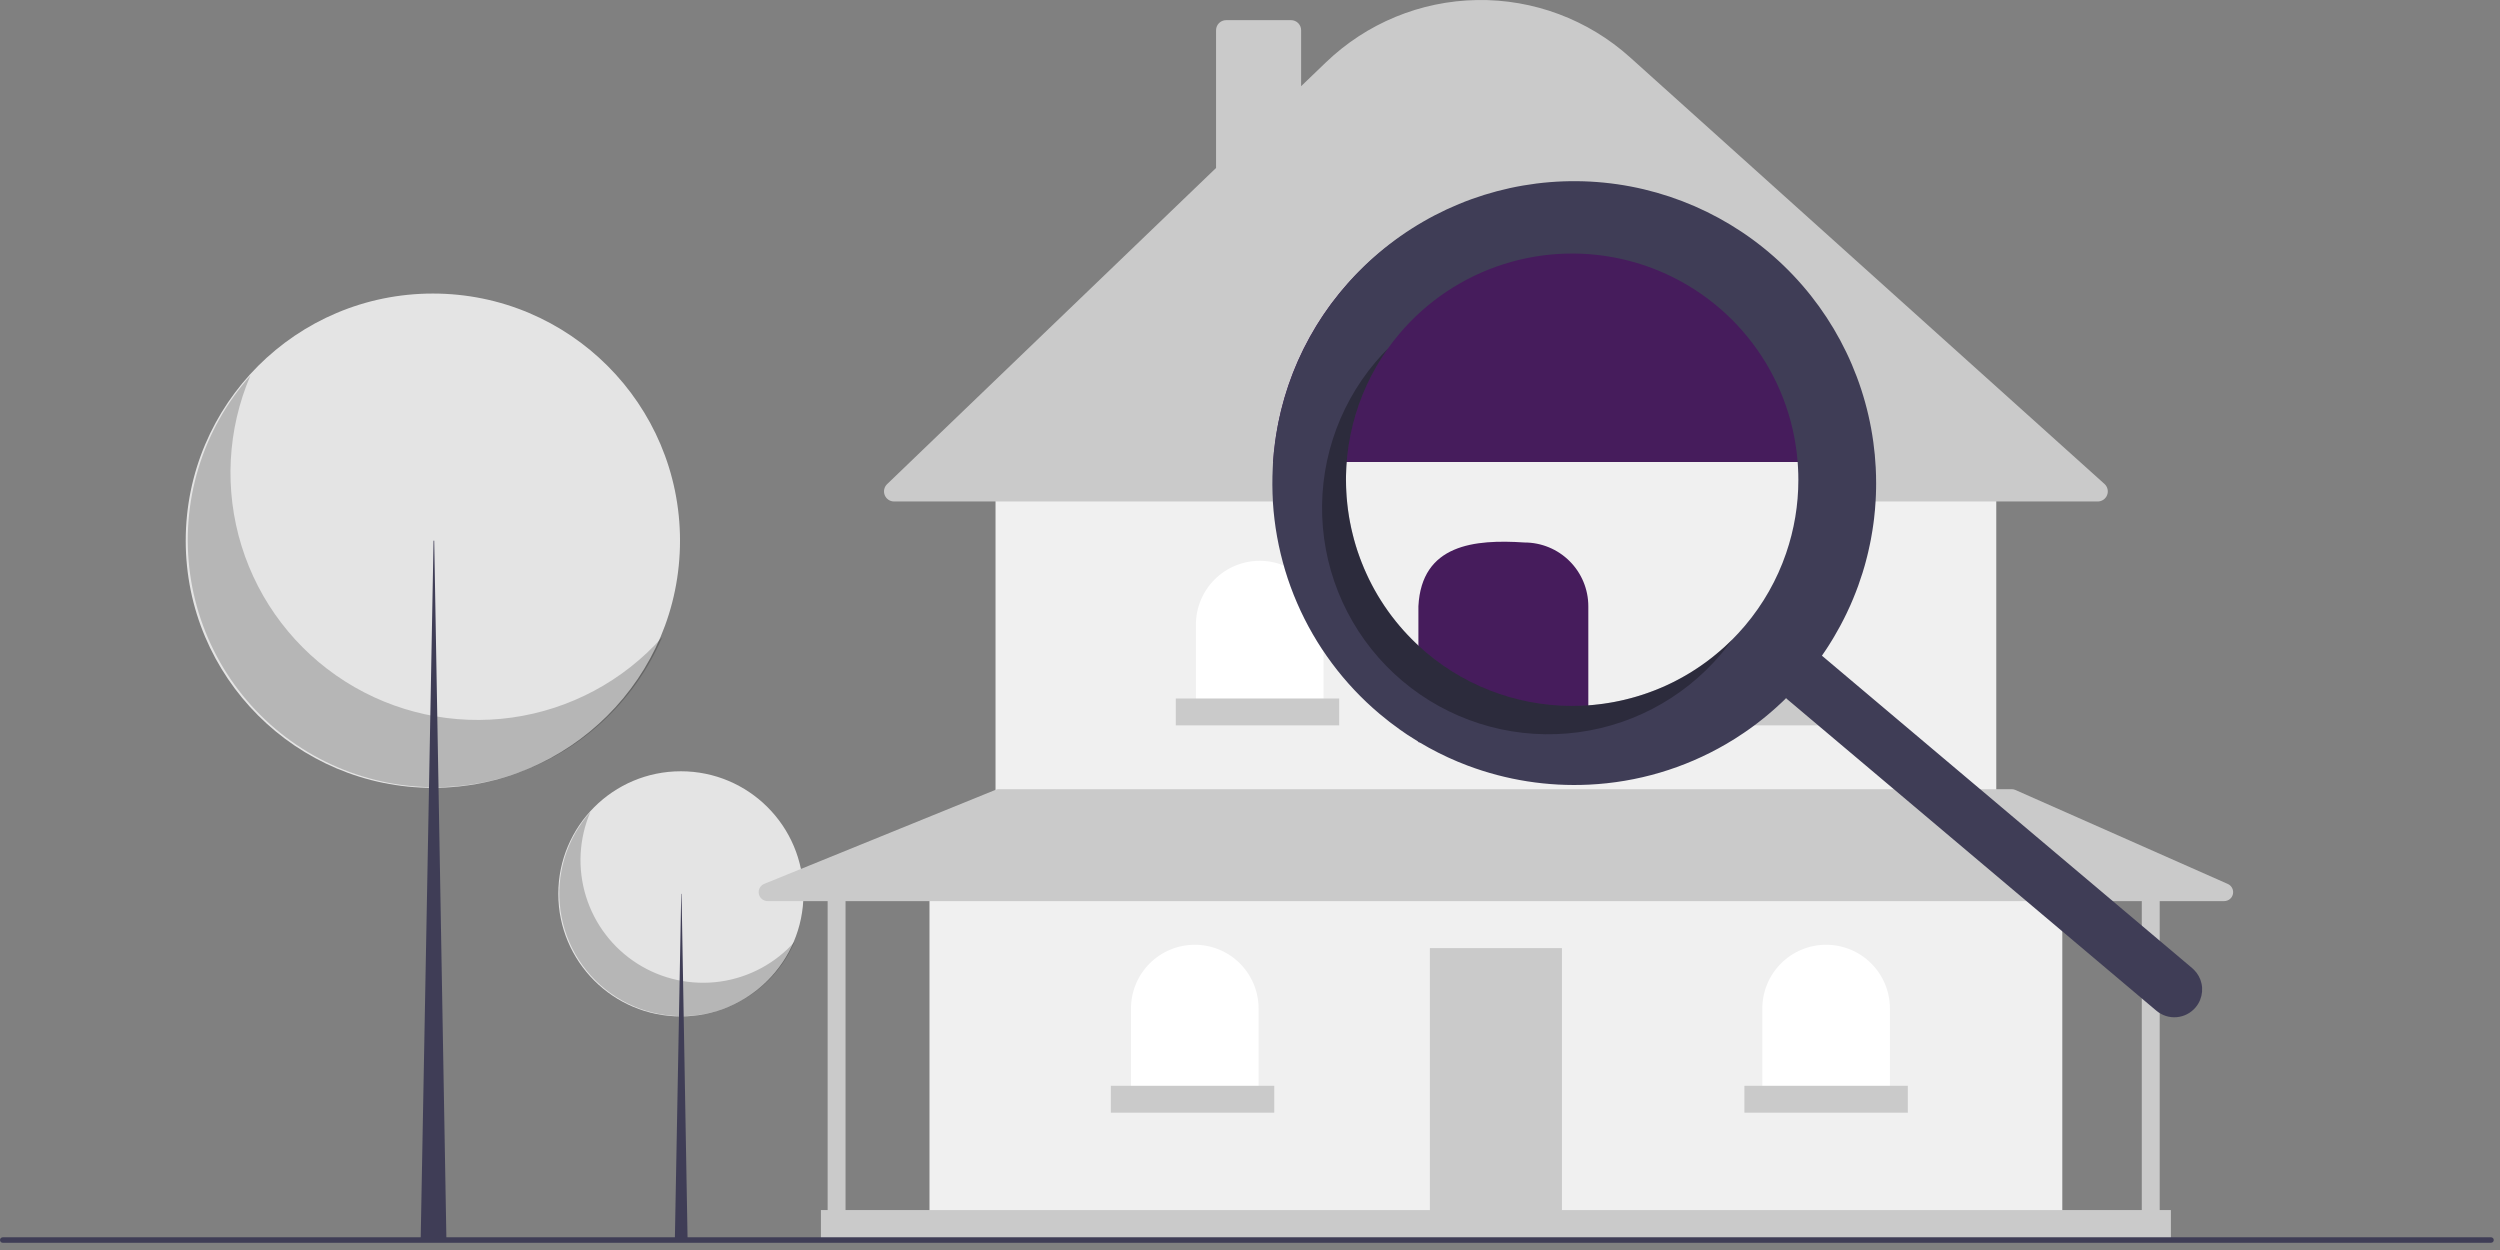 <svg width="324" height="162" viewBox="0 0 324 162" fill="none" xmlns="http://www.w3.org/2000/svg">
<rect x="0" y="0" width="324" height="162" fill="#808080" stroke="none"/>
<g clip-path="url(#clip0_710_1780)">
<path d="M88.242 131.73C97.016 131.73 104.129 124.618 104.129 115.844C104.129 107.07 97.016 99.957 88.242 99.957C79.468 99.957 72.356 107.07 72.356 115.844C72.356 124.618 79.468 131.73 88.242 131.73Z" fill="#E4E4E4"/>
<path opacity="0.2" d="M76.512 105.233C75.03 108.699 74.829 112.58 75.945 116.181C77.061 119.781 79.421 122.868 82.603 124.889C85.785 126.911 89.582 127.735 93.316 127.214C97.049 126.693 100.476 124.862 102.984 122.047C102.079 124.165 100.724 126.06 99.013 127.602C97.303 129.145 95.277 130.297 93.077 130.978C90.877 131.66 88.555 131.855 86.272 131.551C83.99 131.246 81.8 130.448 79.856 129.214C77.912 127.979 76.26 126.336 75.013 124.399C73.767 122.462 72.957 120.278 72.639 117.997C72.321 115.715 72.502 113.392 73.171 111.189C73.84 108.985 74.98 106.953 76.512 105.233Z" fill="black"/>
<path d="M88.286 115.844H88.33L89.115 160.885H87.457L88.286 115.844Z" fill="#3F3D56"/>
<path d="M56.099 102.104C73.789 102.104 88.129 87.764 88.129 70.074C88.129 52.384 73.789 38.044 56.099 38.044C38.409 38.044 24.069 52.384 24.069 70.074C24.069 87.764 38.409 102.104 56.099 102.104Z" fill="#E4E4E4"/>
<path opacity="0.2" d="M32.449 48.68C29.461 55.669 29.056 63.493 31.305 70.753C33.555 78.013 38.313 84.237 44.728 88.312C51.144 92.387 58.8 94.048 66.328 92.998C73.856 91.948 80.765 88.255 85.821 82.58C83.996 86.85 81.264 90.672 77.815 93.782C74.366 96.891 70.283 99.213 65.847 100.588C61.412 101.962 56.73 102.356 52.128 101.742C47.525 101.127 43.111 99.519 39.191 97.03C35.271 94.54 31.94 91.228 29.427 87.323C26.915 83.418 25.281 79.013 24.64 74.414C23.998 69.815 24.364 65.132 25.713 60.688C27.061 56.245 29.36 52.147 32.449 48.68Z" fill="black"/>
<path d="M56.187 70.074H56.275L57.859 160.885H54.515L56.187 70.074Z" fill="#3F3D56"/>
<path d="M267.275 113.882H120.462V157.403H267.275V113.882Z" fill="#F0F0F0"/>
<path d="M202.428 122.876H185.31V157.403H202.428V122.876Z" fill="#CACACA"/>
<path d="M258.716 62.527H129.021V102.567H258.716V62.527Z" fill="#F0F0F0"/>
<path d="M271.865 64.992H115.873C115.612 64.992 115.358 64.914 115.142 64.769C114.926 64.623 114.759 64.416 114.662 64.174C114.564 63.933 114.542 63.668 114.596 63.413C114.651 63.158 114.78 62.926 114.968 62.745L157.601 21.767V3.917C157.601 3.571 157.739 3.239 157.984 2.994C158.228 2.749 158.56 2.612 158.906 2.611H167.321C167.667 2.612 167.999 2.749 168.243 2.994C168.488 3.239 168.626 3.571 168.626 3.917V11.169L171.846 8.074C177.116 3.009 184.107 0.126 191.415 0.004C198.723 -0.118 205.806 2.531 211.241 7.419L272.738 62.716C272.934 62.892 273.072 63.124 273.134 63.381C273.196 63.638 273.178 63.907 273.084 64.154C272.989 64.401 272.822 64.613 272.604 64.763C272.387 64.912 272.129 64.992 271.865 64.992Z" fill="#CACACA"/>
<path d="M163.259 72.681C164.345 72.681 165.42 72.895 166.424 73.311C167.427 73.726 168.338 74.335 169.106 75.103C169.874 75.871 170.483 76.783 170.899 77.786C171.314 78.789 171.528 79.864 171.528 80.95V92.121H154.99V80.95C154.99 79.864 155.204 78.789 155.619 77.786C156.035 76.782 156.644 75.871 157.412 75.103C158.18 74.335 159.091 73.726 160.095 73.311C161.098 72.895 162.173 72.681 163.259 72.681Z" fill="white"/>
<path d="M193.869 72.826C196.062 72.826 198.165 73.698 199.716 75.248C201.267 76.799 202.138 78.902 202.138 81.096V92.266H185.6V81.096C185.6 78.902 186.471 76.799 188.022 75.248C189.572 73.698 191.676 72.826 193.869 72.826Z" fill="white"/>
<path d="M224.479 72.971C226.672 72.971 228.776 73.843 230.326 75.393C231.877 76.944 232.748 79.047 232.748 81.24V92.411H216.21V81.24C216.21 79.047 217.081 76.944 218.632 75.393C220.183 73.843 222.286 72.971 224.479 72.971Z" fill="white"/>
<path d="M236.665 122.441C238.858 122.441 240.962 123.312 242.512 124.863C244.063 126.414 244.934 128.517 244.934 130.71V141.881H228.396V130.71C228.396 128.517 229.267 126.414 230.818 124.863C232.369 123.312 234.472 122.441 236.665 122.441Z" fill="white"/>
<path d="M154.844 122.441C157.038 122.441 159.141 123.312 160.692 124.863C162.242 126.414 163.114 128.517 163.114 130.71V141.881H146.575V130.71C146.575 129.624 146.789 128.549 147.205 127.546C147.62 126.542 148.229 125.631 148.997 124.863C149.765 124.095 150.677 123.486 151.68 123.07C152.683 122.655 153.759 122.441 154.844 122.441Z" fill="white"/>
<path d="M288.724 114.561L261.184 102.375C261.036 102.31 260.876 102.276 260.714 102.276H129.461C129.311 102.276 129.163 102.305 129.024 102.361L99.046 114.547C98.797 114.649 98.591 114.834 98.463 115.07C98.335 115.307 98.293 115.581 98.344 115.845C98.396 116.109 98.538 116.347 98.746 116.518C98.954 116.69 99.214 116.783 99.483 116.783H107.261V156.823H106.391V160.885H281.348V156.823H279.897V116.783H288.255C288.521 116.783 288.779 116.692 288.986 116.524C289.193 116.356 289.335 116.123 289.39 115.862C289.445 115.602 289.409 115.331 289.288 115.094C289.167 114.857 288.968 114.669 288.724 114.561ZM277.576 156.823H109.582V116.783H277.576V156.823Z" fill="#CACACA"/>
<path d="M173.559 90.525H152.379V94.007H173.559V90.525Z" fill="#CACACA"/>
<path d="M204.604 90.525H183.424V94.007H204.604V90.525Z" fill="#CACACA"/>
<path d="M235.65 90.525H214.469V94.007H235.65V90.525Z" fill="#CACACA"/>
<path d="M247.255 140.72H226.075V144.202H247.255V140.72Z" fill="#CACACA"/>
<path d="M165.145 140.72H143.964V144.202H165.145V140.72Z" fill="#CACACA"/>
<path d="M322.836 161.063H0.356C0.261 161.063 0.171 161.025 0.104 160.959C0.037 160.892 0 160.802 0 160.707C0 160.613 0.037 160.523 0.104 160.456C0.171 160.389 0.261 160.352 0.356 160.352H322.836C322.931 160.352 323.021 160.389 323.088 160.456C323.155 160.523 323.192 160.613 323.192 160.707C323.192 160.802 323.155 160.892 323.088 160.959C323.021 161.025 322.931 161.063 322.836 161.063Z" fill="#3F3D56"/>
<path d="M241.725 61.929C241.725 62.157 241.721 62.388 241.717 62.616C241.714 62.889 241.707 63.16 241.696 63.433C241.686 63.672 241.675 63.906 241.661 64.141C241.618 64.927 241.55 65.709 241.458 66.495C241.437 66.694 241.412 66.889 241.383 67.088C241.362 67.241 241.341 67.398 241.316 67.554C241.291 67.728 241.266 67.903 241.237 68.077C241.181 68.447 241.117 68.816 241.045 69.186C241.01 69.371 240.974 69.556 240.935 69.741C240.861 70.107 240.779 70.477 240.694 70.843C240.686 70.871 240.679 70.903 240.672 70.932C240.629 71.113 240.587 71.291 240.541 71.472C240.526 71.526 240.516 71.575 240.498 71.629C240.466 71.764 240.43 71.899 240.395 72.034C240.345 72.222 240.295 72.407 240.242 72.596C240.157 72.887 240.071 73.175 239.982 73.467C239.971 73.497 239.962 73.528 239.954 73.559C239.783 74.11 239.602 74.654 239.403 75.195C239.3 75.479 239.19 75.767 239.079 76.052C238.969 76.336 238.855 76.621 238.738 76.901C238.624 77.175 238.507 77.449 238.39 77.719C238.361 77.783 238.333 77.847 238.301 77.911C238.176 78.192 238.048 78.466 237.917 78.74C237.913 78.743 237.913 78.75 237.91 78.754C237.806 78.974 237.696 79.195 237.586 79.412C237.586 79.418 237.583 79.425 237.579 79.429C237.472 79.643 237.362 79.856 237.248 80.066L237.067 80.411L237.046 80.45C236.818 80.873 236.583 81.293 236.334 81.709C236.281 81.801 236.228 81.893 236.175 81.982C236.121 82.075 236.064 82.167 236.007 82.256C235.972 82.32 235.933 82.384 235.89 82.448C235.815 82.569 235.741 82.693 235.663 82.814C235.648 82.839 235.631 82.864 235.616 82.889C235.481 83.099 235.346 83.305 235.211 83.515C235.044 83.767 234.873 84.016 234.699 84.265L230.838 90.444L230.671 90.306L230.624 90.263H230.621L230.468 90.135L230.048 89.779C229.92 89.904 229.796 90.028 229.668 90.149C229.618 90.199 229.565 90.245 229.515 90.295C229.476 90.33 229.44 90.366 229.401 90.401C222.726 96.92 213.846 100.695 204.52 100.979H204.51C197.45 101.173 190.461 99.523 184.233 96.193C184.094 96.122 183.959 96.051 183.824 95.969C183.013 95.528 182.22 95.063 181.442 94.565C181.438 94.561 181.435 94.561 181.431 94.558C180.528 93.918 179.646 93.235 178.786 92.51C174.17 88.619 170.518 83.712 168.116 78.173C165.715 72.634 164.629 66.614 164.944 60.585C164.955 60.347 164.969 60.112 164.987 59.874C165.044 59.014 165.132 58.157 165.25 57.304C165.282 57.065 165.318 56.827 165.353 56.593H241.362C241.511 57.681 241.614 58.774 241.671 59.874C241.707 60.56 241.725 61.243 241.725 61.929Z" fill="#F0F0F0"/>
<path d="M241.362 56.593C239.993 47.493 235.405 39.186 228.431 33.182C221.457 27.178 212.56 23.876 203.357 23.876C194.155 23.876 185.258 27.178 178.284 33.182C171.31 39.186 166.722 47.493 165.353 56.593C165.318 56.827 165.282 57.066 165.25 57.304C165.133 58.157 165.045 59.014 164.987 59.874H241.671C241.614 58.776 241.511 57.682 241.362 56.593Z" fill="#461C5C"/>
<path d="M205.847 96.192H183.825V78.576C184.232 70.525 191.112 69.875 197.578 70.307C198.664 70.307 199.739 70.521 200.742 70.936C201.746 71.352 202.657 71.961 203.425 72.729C204.193 73.496 204.802 74.408 205.218 75.411C205.633 76.415 205.847 77.49 205.847 78.576V96.192Z" fill="#461C5C"/>
<path d="M183.824 83.667V83.671C183.824 83.674 183.827 83.674 183.831 83.674L183.824 83.667ZM174.967 56.592C174.953 56.681 174.935 56.77 174.921 56.859C174.935 56.77 174.953 56.681 174.971 56.592H174.967ZM174.526 59.874C174.516 60.009 174.505 60.144 174.498 60.279C174.505 60.144 174.516 60.009 174.53 59.874C174.529 59.849 174.53 59.824 174.533 59.8C174.53 59.824 174.53 59.849 174.526 59.874ZM183.824 83.671C183.824 83.674 183.827 83.674 183.831 83.674L183.824 83.667V83.671ZM174.967 56.592C174.953 56.681 174.935 56.77 174.921 56.859C174.935 56.77 174.953 56.681 174.971 56.592H174.967ZM174.498 60.279C174.505 60.144 174.516 60.009 174.53 59.874C174.529 59.849 174.53 59.824 174.533 59.8C174.53 59.824 174.53 59.849 174.526 59.874C174.516 60.009 174.505 60.144 174.498 60.279ZM284.34 125.686C284.271 125.613 284.198 125.544 284.12 125.48L284.116 125.476L266.51 110.618L266.055 110.234L264.323 108.772L263.889 108.406L261.422 106.323L260.746 105.754L259.349 104.573L258.634 103.969L251.893 98.284L248.028 95.023L247.509 94.586L236.121 84.976C236.295 84.727 236.466 84.478 236.633 84.225C236.768 84.016 236.903 83.809 237.039 83.6C237.053 83.575 237.07 83.55 237.085 83.525C237.163 83.404 237.238 83.28 237.312 83.159C237.355 83.095 237.394 83.031 237.43 82.967C237.487 82.878 237.543 82.786 237.597 82.693C237.65 82.604 237.703 82.512 237.757 82.419C238.006 82.003 238.24 81.584 238.468 81.161L238.489 81.122L238.67 80.777C238.784 80.567 238.894 80.354 239.001 80.14C239.006 80.135 239.008 80.129 239.008 80.123C239.118 79.906 239.229 79.685 239.332 79.465C239.335 79.461 239.335 79.454 239.339 79.451C239.47 79.177 239.598 78.903 239.723 78.622C239.755 78.558 239.783 78.494 239.812 78.43C239.929 78.16 240.046 77.886 240.16 77.612C240.278 77.332 240.391 77.047 240.502 76.763C240.612 76.478 240.722 76.19 240.825 75.906C241.021 75.362 241.204 74.817 241.376 74.27C241.384 74.239 241.394 74.208 241.405 74.178C241.494 73.886 241.579 73.598 241.664 73.307C241.717 73.118 241.767 72.933 241.817 72.745C241.853 72.61 241.888 72.475 241.92 72.34C241.938 72.286 241.949 72.237 241.963 72.183C242.009 72.002 242.052 71.824 242.094 71.643C242.101 71.614 242.109 71.582 242.116 71.554C242.201 71.188 242.283 70.818 242.357 70.452C242.397 70.267 242.432 70.082 242.468 69.897C242.535 69.527 242.603 69.157 242.66 68.788C242.688 68.614 242.713 68.439 242.738 68.265C242.763 68.109 242.784 67.952 242.805 67.799C242.834 67.6 242.859 67.405 242.88 67.206C242.973 66.42 243.04 65.638 243.083 64.852C243.097 64.617 243.108 64.382 243.118 64.144C243.129 63.87 243.136 63.6 243.14 63.327C243.143 63.099 243.147 62.868 243.147 62.64C243.147 61.954 243.129 61.271 243.093 60.585C243.037 59.487 242.933 58.393 242.784 57.303C241.51 47.993 236.928 39.453 229.876 33.242C222.824 27.032 213.772 23.567 204.376 23.481C194.979 23.395 185.866 26.693 178.701 32.772C171.536 38.852 166.798 47.307 165.353 56.592C165.318 56.827 165.282 57.065 165.25 57.303C165.133 58.157 165.045 59.014 164.987 59.874C164.969 60.112 164.955 60.347 164.944 60.585C164.629 66.614 165.715 72.634 168.116 78.173C170.518 83.712 174.17 88.619 178.786 92.51C179.646 93.235 180.528 93.918 181.431 94.558C181.435 94.561 181.438 94.561 181.442 94.565C181.744 94.778 182.046 94.988 182.352 95.194C182.839 95.514 183.33 95.827 183.824 96.126C183.863 96.147 183.902 96.172 183.941 96.193C184.368 96.449 184.798 96.695 185.228 96.933H185.232C186.833 97.813 188.496 98.579 190.206 99.222C195.224 101.111 200.576 101.95 205.932 101.69H205.942C212.193 101.388 218.279 99.587 223.688 96.439C224.473 95.984 225.249 95.496 226.006 94.977C226.194 94.849 226.386 94.718 226.571 94.586C226.799 94.426 227.026 94.259 227.254 94.092C227.257 94.092 227.257 94.088 227.261 94.088C227.278 94.074 227.296 94.061 227.314 94.049C227.467 93.932 227.624 93.815 227.773 93.701C227.812 93.672 227.851 93.644 227.89 93.612C227.901 93.605 227.91 93.596 227.919 93.587C228.008 93.523 228.093 93.452 228.182 93.384C228.271 93.317 228.356 93.246 228.445 93.175C228.46 93.165 228.474 93.154 228.488 93.143C228.587 93.061 228.687 92.983 228.786 92.901C228.889 92.819 228.989 92.734 229.085 92.652C229.184 92.57 229.28 92.488 229.38 92.403C229.465 92.332 229.554 92.257 229.64 92.179C229.668 92.158 229.693 92.133 229.721 92.108C229.732 92.097 229.744 92.088 229.757 92.079C229.874 91.98 229.988 91.877 230.102 91.774C230.13 91.749 230.155 91.724 230.184 91.699C230.358 91.543 230.532 91.386 230.703 91.223C230.742 91.187 230.784 91.148 230.823 91.112C230.863 91.077 230.898 91.041 230.937 91.006C230.987 90.956 231.04 90.91 231.09 90.86C231.218 90.739 231.343 90.615 231.471 90.49L231.89 90.846L232.043 90.974H232.047L232.093 91.016L232.26 91.155L234.742 93.253L234.795 93.299L234.838 93.331L235.119 93.569L235.68 94.046L236.242 94.519L236.324 94.586L238.937 96.791L239.3 97.096L241.821 99.222L254.869 110.234L255.324 110.618L273.183 125.686L277.763 129.551L279.466 130.987C279.827 131.293 280.246 131.525 280.697 131.669C281.148 131.813 281.623 131.867 282.095 131.827C282.567 131.787 283.026 131.655 283.447 131.438C283.867 131.22 284.241 130.922 284.547 130.56C284.802 130.26 285.006 129.919 285.147 129.551C285.406 128.898 285.467 128.184 285.323 127.497C285.18 126.81 284.838 126.181 284.34 125.686ZM181.349 43.267C184.916 39.04 189.606 35.908 194.877 34.233C200.149 32.559 205.786 32.41 211.138 33.804C216.491 35.197 221.34 38.077 225.125 42.109C228.91 46.142 231.478 51.163 232.53 56.592C232.576 56.831 232.619 57.065 232.658 57.303C232.804 58.153 232.911 59.014 232.975 59.874C232.992 60.112 233.01 60.347 233.021 60.585C233.053 61.118 233.067 61.655 233.067 62.189C233.069 65.424 232.533 68.637 231.481 71.696V71.7C230.306 75.13 228.501 78.311 226.159 81.079C226.109 81.136 226.059 81.196 226.006 81.253C225.537 81.808 225.042 82.341 224.534 82.85C224.53 82.853 224.527 82.86 224.523 82.864C224.349 83.038 224.171 83.216 223.993 83.379C223.631 83.731 223.261 84.066 222.884 84.386C222.319 84.88 221.739 85.343 221.146 85.776C220.946 85.921 220.747 86.064 220.545 86.206C220.346 86.348 220.143 86.483 219.94 86.618C219.535 86.889 219.122 87.148 218.706 87.394C218.5 87.518 218.287 87.639 218.077 87.756C217.867 87.877 217.654 87.991 217.441 88.101C217.227 88.215 217.014 88.325 216.797 88.432C216.367 88.648 215.933 88.851 215.492 89.04C215.272 89.139 215.051 89.232 214.831 89.317C214.692 89.374 214.557 89.431 214.419 89.481C214.364 89.506 214.309 89.527 214.251 89.544C214.177 89.576 214.102 89.605 214.028 89.63C214.003 89.641 213.978 89.65 213.953 89.658C213.8 89.719 213.651 89.772 213.494 89.825C213.27 89.907 213.046 89.982 212.819 90.053C212.591 90.128 212.367 90.199 212.14 90.263C211.912 90.334 211.681 90.398 211.453 90.458C211.222 90.522 210.995 90.583 210.764 90.636C210.518 90.7 210.273 90.757 210.024 90.81C209.807 90.86 209.594 90.903 209.377 90.942C209.174 90.984 208.968 91.02 208.765 91.056C208.481 91.105 208.196 91.152 207.909 91.191C207.752 91.216 207.599 91.237 207.443 91.251C207.375 91.262 207.311 91.269 207.247 91.276C207.048 91.305 206.849 91.326 206.653 91.344C206.6 91.347 206.55 91.354 206.501 91.358C206.284 91.379 206.063 91.397 205.846 91.415C205.381 91.447 204.918 91.468 204.453 91.479C204.218 91.482 203.98 91.486 203.745 91.486C203.51 91.486 203.276 91.482 203.041 91.475C203.041 91.475 203.041 91.479 203.037 91.475C203.034 91.479 203.034 91.479 203.03 91.475C203.03 91.476 203.029 91.476 203.029 91.476C203.028 91.477 203.028 91.477 203.027 91.477C203.026 91.477 203.026 91.477 203.025 91.476C203.024 91.476 203.024 91.476 203.023 91.475C203.012 91.479 202.999 91.479 202.988 91.475C202.821 91.475 202.653 91.468 202.49 91.457C202.369 91.454 202.245 91.45 202.12 91.44C201.953 91.433 201.786 91.422 201.619 91.408C201.566 91.408 201.512 91.4 201.459 91.397C201.434 91.396 201.409 91.394 201.384 91.39C201.214 91.376 201.039 91.361 200.869 91.344C200.783 91.337 200.695 91.329 200.609 91.319C200.35 91.29 200.09 91.258 199.834 91.223C199.542 91.187 199.251 91.144 198.963 91.091C198.828 91.073 198.696 91.049 198.565 91.024C198.391 90.995 198.216 90.963 198.042 90.928C197.861 90.892 197.679 90.856 197.498 90.814C197.352 90.782 197.203 90.75 197.057 90.714C196.986 90.7 196.915 90.682 196.847 90.665C196.474 90.576 196.104 90.48 195.738 90.373C195.507 90.309 195.276 90.242 195.048 90.17C194.735 90.074 194.426 89.971 194.117 89.861C193.996 89.822 193.879 89.779 193.758 89.733C193.637 89.694 193.519 89.648 193.399 89.602C193.288 89.562 193.178 89.52 193.072 89.477C192.894 89.409 192.719 89.338 192.545 89.267C192.186 89.121 191.834 88.969 191.482 88.805C191.283 88.709 191.084 88.617 190.888 88.521C190.117 88.147 189.357 87.733 188.609 87.276C188.424 87.166 188.24 87.049 188.055 86.931C187.824 86.789 187.6 86.64 187.376 86.49C187.251 86.405 187.13 86.323 187.009 86.238C186.785 86.082 186.565 85.921 186.348 85.761C186.234 85.68 186.121 85.594 186.01 85.509C185.616 85.21 185.228 84.898 184.848 84.578C184.666 84.425 184.485 84.268 184.307 84.108C184.233 84.044 184.158 83.977 184.083 83.909C183.998 83.831 183.913 83.756 183.831 83.674L183.824 83.667C183.699 83.557 183.575 83.44 183.454 83.323C183.266 83.145 183.081 82.963 182.903 82.778C182.718 82.597 182.54 82.409 182.366 82.224C182.188 82.039 182.018 81.85 181.85 81.659C181.68 81.47 181.513 81.278 181.349 81.083C181.189 80.898 181.033 80.706 180.883 80.517C180.521 80.069 180.175 79.613 179.845 79.148C179.692 78.935 179.547 78.722 179.404 78.505C179.251 78.284 179.106 78.06 178.967 77.836C178.821 77.612 178.683 77.385 178.547 77.154C178.544 77.146 178.539 77.139 178.533 77.132C178.267 76.681 178.011 76.226 177.772 75.763C177.527 75.294 177.296 74.82 177.079 74.341C176.969 74.103 176.862 73.861 176.763 73.62C176.556 73.132 176.364 72.645 176.187 72.151C176.098 71.913 176.016 71.675 175.934 71.433C175.932 71.417 175.927 71.401 175.92 71.387C175.756 70.896 175.607 70.402 175.475 69.904C175.472 69.897 175.472 69.89 175.468 69.883C175.401 69.638 175.337 69.392 175.28 69.143C175.223 68.926 175.173 68.71 175.127 68.489C175.074 68.244 175.02 67.998 174.974 67.75C174.949 67.621 174.924 67.493 174.903 67.366C174.882 67.259 174.864 67.149 174.846 67.042C174.828 66.935 174.811 66.825 174.793 66.715C174.757 66.498 174.725 66.281 174.697 66.064C174.661 65.808 174.633 65.552 174.604 65.293C174.572 64.983 174.544 64.674 174.519 64.361C174.501 64.151 174.491 63.938 174.48 63.725C174.469 63.529 174.459 63.334 174.455 63.138C174.452 63.128 174.452 63.117 174.455 63.106C174.455 63.106 174.454 63.105 174.454 63.105C174.454 63.104 174.454 63.103 174.454 63.103C174.454 63.102 174.454 63.101 174.454 63.101C174.454 63.1 174.455 63.099 174.455 63.099C174.452 63.095 174.452 63.095 174.455 63.092C174.455 63.091 174.454 63.091 174.454 63.09C174.454 63.09 174.454 63.089 174.454 63.088C174.454 63.088 174.454 63.087 174.454 63.086C174.454 63.086 174.455 63.085 174.455 63.085C174.452 63.007 174.448 62.928 174.448 62.85C174.441 62.619 174.437 62.388 174.437 62.157C174.437 61.947 174.441 61.741 174.444 61.531C174.452 61.239 174.462 60.948 174.476 60.656C174.476 60.592 174.483 60.532 174.487 60.468C174.491 60.404 174.494 60.343 174.498 60.279C174.505 60.144 174.516 60.009 174.53 59.874C174.529 59.849 174.53 59.824 174.533 59.8C174.544 59.647 174.558 59.494 174.572 59.341C174.601 59.035 174.636 58.726 174.675 58.42C174.697 58.267 174.715 58.114 174.74 57.961C174.754 57.855 174.771 57.745 174.789 57.634C174.804 57.524 174.821 57.414 174.843 57.304C174.867 57.158 174.892 57.008 174.921 56.859C174.935 56.77 174.953 56.681 174.971 56.592C175.038 56.237 175.113 55.881 175.195 55.526C175.276 55.167 175.369 54.811 175.468 54.456C175.564 54.097 175.671 53.737 175.785 53.378C175.838 53.197 175.895 53.019 175.959 52.842C176.076 52.482 176.201 52.127 176.339 51.775C176.403 51.601 176.471 51.423 176.546 51.249C176.688 50.897 176.837 50.545 176.99 50.2C177.068 50.026 177.147 49.851 177.232 49.677C177.392 49.332 177.559 48.987 177.74 48.65C177.915 48.305 178.103 47.967 178.295 47.633C178.487 47.298 178.686 46.964 178.896 46.634C178.992 46.47 179.098 46.303 179.209 46.143C179.422 45.816 179.646 45.489 179.874 45.169C180.332 44.522 180.827 43.885 181.349 43.267ZM174.526 59.874C174.516 60.009 174.505 60.144 174.498 60.279C174.505 60.144 174.516 60.009 174.53 59.874C174.529 59.849 174.53 59.824 174.533 59.8C174.53 59.824 174.53 59.849 174.526 59.874ZM174.967 56.592C174.953 56.681 174.935 56.77 174.921 56.859C174.935 56.77 174.953 56.681 174.971 56.592H174.967ZM183.824 83.667V83.671C183.824 83.674 183.827 83.674 183.831 83.674L183.824 83.667Z" fill="#3F3D56"/>
<path opacity="0.3" d="M184.848 84.577C179.224 79.832 175.591 73.144 174.67 65.844C173.748 58.543 175.606 51.163 179.874 45.169C179.313 45.733 178.771 46.324 178.248 46.942C175.766 49.884 173.887 53.287 172.719 56.955C171.551 60.623 171.118 64.486 171.443 68.322C171.768 72.158 172.845 75.892 174.613 79.311C176.381 82.731 178.806 85.769 181.748 88.252C187.69 93.266 195.38 95.714 203.128 95.057C210.875 94.401 218.044 90.694 223.058 84.752C223.58 84.133 224.071 83.5 224.532 82.851C219.341 88.067 212.379 91.14 205.027 91.459C197.676 91.779 190.472 89.323 184.848 84.577Z" fill="black"/>
</g>
<defs>
<clipPath id="clip0_710_1780">
<rect width="323.192" height="161.063" fill="white"/>
</clipPath>
</defs>
</svg>
